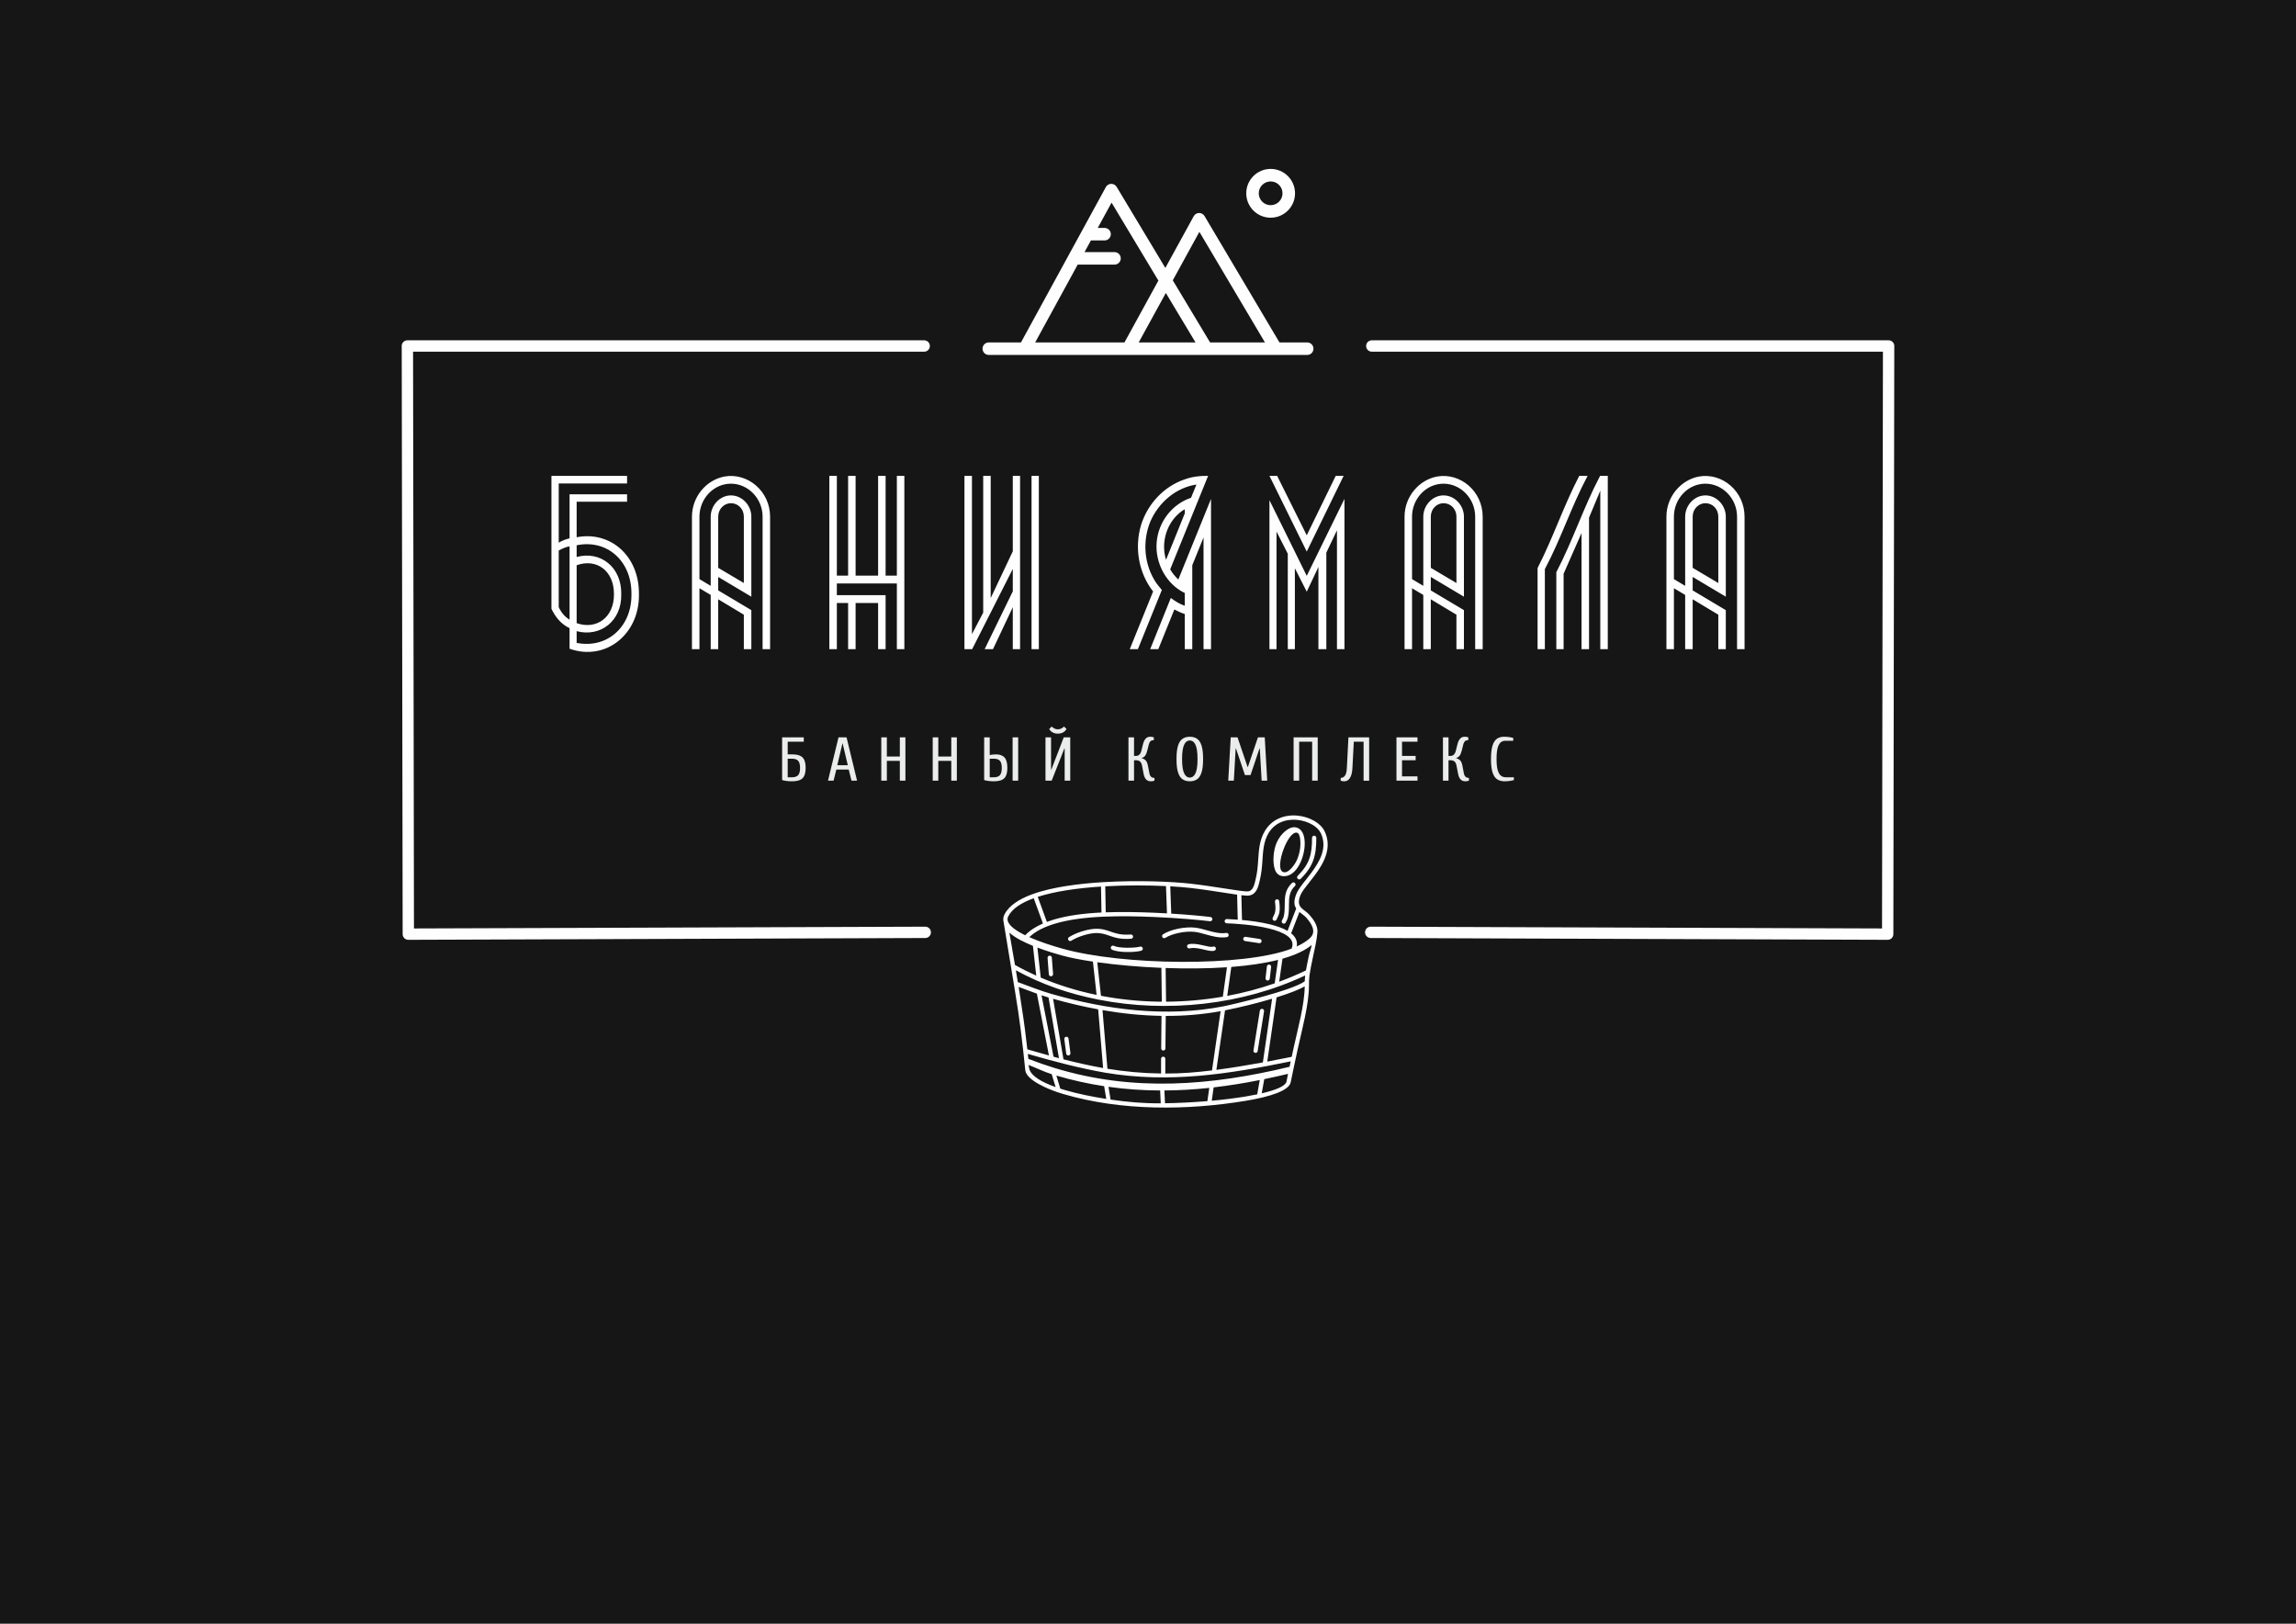 <?xml version="1.0" encoding="UTF-8"?> <svg xmlns="http://www.w3.org/2000/svg" xmlns:xlink="http://www.w3.org/1999/xlink" xmlns:xodm="http://www.corel.com/coreldraw/odm/2003" xml:space="preserve" width="297mm" height="210mm" version="1.1" style="shape-rendering:geometricPrecision; text-rendering:geometricPrecision; image-rendering:optimizeQuality; fill-rule:evenodd; clip-rule:evenodd" viewBox="0 0 29700 21000"> <defs> <style type="text/css"> .fil0 {fill:#161616} .fil1 {fill:#FEFEFE;fill-rule:nonzero} .fil2 {fill:#EBECEC;fill-rule:nonzero} </style> </defs> <g id="Слой_x0020_1">  <polygon class="fil0" points="-0,-6595.36 29700,-6595.36 29700,23104.66 -0,23104.66 "></polygon> <g id="_2030265675024"> <path class="fil1" d="M11954.8 4401.29c40.63,0 73.58,32.96 73.58,73.59 0,40.63 -32.95,73.59 -73.58,73.59l-6611.61 0 11.68 7459.61 6614.03 -23.02c40.46,0 73.29,32.83 73.29,73.29 0,40.46 -32.83,73.29 -73.29,73.29l-6687.2 23.28c-40.46,0 -73.29,-32.83 -73.29,-73.29l-11.93 -7600.1 -0.29 -6.65c0,-40.63 32.95,-73.59 73.58,-73.59l6685.03 0zm5790.4 147.18c-40.63,0 -73.59,-32.96 -73.59,-73.59 0,-40.63 32.96,-73.59 73.59,-73.59l6685.02 0c40.63,0 73.59,32.96 73.59,73.59l-0.29 6.65 -11.93 7600.1c0,40.46 -32.83,73.29 -73.3,73.29l-6687.19 -23.28c-40.47,0 -73.3,-32.83 -73.3,-73.29 0,-40.46 32.83,-73.29 73.3,-73.29l6614.02 23.02 11.68 -7459.61 -6611.6 0z"></path> <path class="fil1" d="M12790.54 4590.56c-44.7,0 -80.95,-36.25 -80.95,-80.95 0,-44.7 36.25,-80.95 80.95,-80.95l416.38 0 782.71 -1432.15c1.94,-4.44 4.25,-8.7 6.92,-12.68l308.18 -563.89c21.29,-39.11 70.26,-53.54 109.37,-32.24 13.14,7.15 23.49,17.43 30.64,29.41l629.53 1048.07 366.82 -668.44c21.46,-39.11 70.58,-53.4 109.69,-31.94 13.18,7.24 23.55,17.63 30.68,29.7l969.2 1634.16 358.77 0c44.7,0 80.95,36.25 80.95,80.95 0,44.7 -36.25,80.95 -80.95,80.95l-4118.89 0zm3645.92 -2405.95c87.1,0 165.99,35.33 223.07,92.42 57.09,57.08 92.42,135.97 92.42,223.07 0,87.1 -35.33,166 -92.42,223.09 -57.08,57.09 -135.97,92.42 -223.07,92.42 -87.1,0 -166,-35.33 -223.09,-92.42 -57.09,-57.09 -92.42,-135.99 -92.42,-223.09 0,-87.1 35.33,-165.99 92.42,-223.07 57.09,-57.09 135.99,-92.42 223.09,-92.42zm108.61 206.88c-27.78,-27.78 -66.2,-44.99 -108.61,-44.99 -42.4,0 -80.84,17.21 -108.63,44.99 -27.78,27.78 -44.99,66.2 -44.99,108.61 0,42.4 17.21,80.84 44.99,108.62 27.79,27.79 66.23,44.99 108.63,44.99 42.41,0 80.83,-17.2 108.61,-44.99 27.78,-27.78 44.99,-66.22 44.99,-108.62 0,-42.41 -17.21,-80.83 -44.99,-108.61zm-2345.07 556.36l88.1 0c44.7,0 80.95,36.25 80.95,80.95 0,44.7 -36.25,80.95 -80.95,80.95l-176.6 0 -82.43 150.84 387.79 0c44.69,0 80.94,36.25 80.94,80.95 0,44.7 -36.25,80.95 -80.94,80.95l-476.27 0 -549.89 1006.17 1154.87 0 438.84 -799.7 -605.6 -1008.3 -178.81 327.19zm970.59 677.69l482.4 803.12 709.78 0 -848.15 -1430.06 -344.03 626.94zm294.13 803.12l-384.01 -639.37 -350.84 639.37 734.85 0z"></path> <path class="fil1" d="M12978.97 11905.76c-1.63,-12.46 -1.5,-25.12 0.61,-37.92 2.17,-13.21 6.5,-26.58 13.18,-39.95 118.01,-236.02 544.24,-327.4 786.19,-366.57 161.87,-26.2 326,-41.97 489.63,-51.94 444.62,-26.92 890.04,-7.71 1126.23,18.99 162.48,18.37 320.56,43.02 450.88,63.34 154.3,24.07 268.92,41.94 303.62,36.19 59.03,-9.81 76.76,-85.77 90.67,-145.36 22.05,-90.29 29.35,-163.84 35.17,-256.57 8.11,-129.28 16.29,-259.07 84.81,-375.83 44.74,-76.24 105.87,-128.51 174.49,-161 76.3,-36.15 161.61,-47.73 243.7,-40.86 81.62,6.84 160.65,32.12 224.7,69.68 60.01,35.23 107.38,81.6 132.34,134.35 50.73,107.08 47.68,210.78 16.56,308.23 -30.41,95.15 -87.31,183.3 -146.42,262.47 -21.5,28.83 -45.9,59.64 -69.06,88.86l-1.12 1.52c-50.02,63.11 -93.95,118.49 -112.26,161.65 -52.23,123.01 -0.04,162.44 53.88,203.11 21.04,15.89 42.36,31.97 60.96,53.02 28.02,31.68 56.36,68.27 76.38,107.42 20.74,40.46 32.54,83.7 26.6,127.27 -7.84,97.17 -37.44,218.84 -57.82,315.72 -18.42,87.56 -35.81,170.12 -44.28,233.98 -6.13,46.31 -6.38,88.73 -6.61,131.8 -1.27,250.02 -88.46,559.15 -142.13,806.59 -31.41,144.98 -62.32,286.17 -94.13,443.87 -21.52,106.77 -260.11,185.72 -576.61,238.32 -762.37,126.71 -1616.65,133.57 -2362.77,-86.16 -24.14,-7.12 -47.81,-14.46 -70.92,-22.07l-4 -1.31c-105.02,-34.73 -405.64,-151.85 -419.01,-285.5 -18.75,-184.87 -37.09,-351.18 -58.22,-515.98 -21.11,-164.84 -45.38,-330.47 -76.09,-514.64 -32.03,-192.37 -65.38,-396.61 -99.01,-601.14l-50.14 -303.58zm3610.11 -632.03c70.68,43.21 164.36,-98.79 186.86,-150.26 21.42,-49 36.15,-104.04 42.63,-157.02 4.72,-38.48 9.79,-183.73 -40.77,-196.54 -117.12,-29.72 -289.03,442.45 -188.72,503.82zm-75.92 -373.11c55.52,-126.83 168.46,-217.12 250.08,-199.77 52.81,11.24 85.85,52.87 102.14,110.46 13.03,46.1 15.14,103.06 7.97,161.82 -7.1,57.79 -23.3,118.18 -46.98,172.32 -44.13,100.89 -115.15,180.55 -204.28,186.59 -68.43,4.63 -109.41,-28.32 -129.46,-82.61 -35.71,-96.8 -19.38,-257.59 20.53,-348.81zm-3456.35 1161.34l72.36 418.07c89.16,50.14 181.02,96.24 275.15,138.33l-42.94 -385.43c-104.73,-43.45 -221.47,-95.57 -304.57,-170.97zm83.81 487.32l25.3 152.78c142.87,50.81 283.29,109.04 429.19,150.95 721.09,207.11 1485.44,307.31 2228.43,162.62 131.61,-25.61 895.1,-205.4 1054.25,-324.48 0.71,-24.22 2.17,-48.97 5.34,-75.17 -811.87,382.86 -1789.13,486.15 -2669.93,313.28l-4.21 -0.83c-382.13,-75.4 -728.43,-193.83 -1068.37,-379.15zm36.31 215.18c27.57,185.07 57.99,367.83 81.8,553.78 10.77,83.99 20.76,167.69 30.39,253.42 95.01,27.44 187.87,53.93 279.43,79.09l-156.18 -799.43c-78.8,-28.1 -156.78,-58.36 -235.44,-86.86zm118.74 866.31l6.91 64.05c114.07,44.53 227.39,83.77 339.94,118.12 1019.31,311.8 2025.94,228.35 3038.6,-15.62l14.94 -70.15c-805.01,164.09 -1567.31,285.56 -2398.63,146.65 -342.68,-60.03 -667.8,-146.77 -1001.76,-243.05zm8.83 142.66l12.39 59.24c30.49,89.02 162.41,164.65 337.91,226.76l-50.43 -166.61c-100.35,-30.97 -198.34,-80.42 -299.87,-119.39zm411.14 306.46c18.4,5.91 37.15,11.66 56.23,17.27 168.56,49.65 360.32,87.98 538.13,115.7l-27.3 -164.67c-203.13,-30.91 -409.23,-75.8 -617.97,-137.18l50.91 168.88zm650.53 141.46c221.59,32.35 425.92,50.04 648.61,48.18l-7.61 -165.92c-218.8,-0.94 -441.7,-15.48 -668.34,-47.22l27.34 164.96zm703.59 47.52c171.37,-2.78 361.22,-12.08 548.41,-27.77l24.26 -171.07c-192.81,20.61 -386.34,32.33 -580.28,33.52l7.61 165.32zm604.81 -32.71c152.31,-13.87 301.4,-32 435.72,-54.33 53.46,-8.89 104.48,-18.34 152.28,-28.33l33.1 -184.73c-194.37,38.67 -393.35,71.41 -596.61,94.94l-24.49 172.45zm646.42 -95.51c184.14,-42.73 308.93,-94.38 320.86,-153.59l19.19 -98.51c-101.02,24.09 -203.41,47.07 -307.15,68.43l-32.9 183.67zm387.68 -472.26l27.31 -126.08c51.06,-235.46 139.56,-548.68 141,-785.35 -74.7,43.25 -201.16,91.37 -349.16,137.87l-14.56 4.54 -120.43 830.89c111.29,-20.73 217.98,-41.78 315.84,-61.87zm184.45 -1118.09c9.47,-54.46 22.4,-115.89 35.87,-179.94 12.56,-59.67 27.62,-88.19 38.74,-148.69 -58.65,48.72 -134.87,90.6 -225.04,126.31 -2.23,1.25 -4.65,2.19 -7.15,2.79 -45.39,17.65 -94.21,33.79 -146.02,48.46l-42.53 297.61c118.55,-43.46 234.19,-92.33 346.13,-146.54zm72.06 -586.73c-17.5,-34.2 -43.09,-67.12 -68.62,-95.98 -14.52,-16.42 -33.89,-31.04 -53,-45.47 -11.82,-8.93 -23.59,-17.8 -34.66,-27.14l-107.32 275.93c56.09,44.97 85.54,100.82 72.05,170.22 64.09,-29.39 118.84,-62.6 162.41,-99.93 15.73,-13.48 27.35,-27.18 35.4,-40.84 26.2,-44.72 16.96,-91.46 -6.26,-136.79zm6.53 -1127.63c0,-15.22 12.37,-27.59 27.6,-27.59 15.22,0 27.59,12.37 27.59,27.59 0,112.8 -8.45,202.85 -37.88,286.38 -29.53,83.91 -79.86,159.79 -163.35,243.49 -10.7,10.77 -28.14,10.81 -38.9,0.11 -10.77,-10.7 -10.81,-28.14 -0.11,-38.9 77.34,-77.53 123.67,-147.01 150.43,-223.01 26.9,-76.36 34.62,-160.98 34.62,-268.07zm-316.83 1203.3l112.34 -288.87c-28.24,-42.18 -36.16,-99.87 5.03,-196.9 21.27,-50.14 67.33,-108.21 119.76,-174.37l1.19 -1.42c21.19,-26.74 43.55,-54.98 67.96,-87.66 56.29,-75.43 110.27,-158.65 138.2,-246.08 27.18,-85.08 29.97,-175.37 -13.97,-268.15 -20.11,-42.46 -59.66,-80.63 -110.36,-110.4 -57.01,-33.43 -127.82,-55.98 -201.43,-62.13 -73.16,-6.14 -148.73,3.98 -215.66,35.68 -59.16,28.02 -111.9,73.13 -150.55,139.02 -61.76,105.25 -69.54,228.62 -77.26,351.47 -6.05,96.43 -14.2,171.62 -36.46,265.63 -17.56,75.27 -39.96,171.28 -135.51,187.15 -19.34,3.21 -53.84,1.25 -100.39,-4.11l8.05 320.67c109.23,9.88 242.66,26.99 363.22,56.61 85.51,21 164.69,48.34 225.84,83.86zm-141.02 -147.58c-5.59,14.1 -21.58,21 -35.68,15.41 -14.1,-5.59 -21.01,-21.59 -15.42,-35.69 4.22,-10.57 8.74,-19.73 13.16,-28.74 16.44,-33.5 32.1,-65.33 16.4,-180.61 -2.02,-15.04 8.55,-28.91 23.59,-30.93 15.04,-2.02 28.91,8.55 30.93,23.59 17.98,131.88 -1.31,171.1 -21.57,212.21 -3.9,7.88 -7.9,15.91 -11.41,24.76zm118.87 36.6c-5.34,14.23 -21.23,21.4 -35.46,16.06 -14.22,-5.34 -21.4,-21.23 -16.06,-35.46 2.49,-6.59 5.34,-11.84 8.58,-17.83 8.4,-15.62 20.44,-37.84 25.53,-97.36 2.6,-30.39 2.83,-59.11 3,-87.27 0.71,-101.91 1.4,-198.07 93.73,-286.71 10.95,-10.53 28.39,-10.2 38.92,0.75 10.54,10.95 10.2,28.39 -0.75,38.92 -75.69,72.67 -76.31,157.41 -76.92,247.25 -0.19,30.47 -0.42,61.55 -3,91.6 -6.09,71.19 -21.34,99.33 -32,119 -2.4,4.36 -4.5,8.23 -5.57,11.05zm-244.91 571.29c1.71,-15.12 15.39,-25.97 30.52,-24.26 15.12,1.71 25.96,15.4 24.25,30.52l-17.6 151.34c-1.71,15.12 -15.39,25.97 -30.51,24.26 -15.13,-1.71 -25.97,-15.39 -24.26,-30.52l17.6 -151.34zm-93.71 -355.89c15.16,1.25 26.47,14.6 25.22,29.76 -1.26,15.16 -14.61,26.47 -29.77,25.22l-182.82 -27.6c-15.16,-1.25 -26.46,-14.6 -25.21,-29.76 1.25,-15.16 14.6,-26.47 29.76,-25.22l182.82 27.6zm-905.33 122.1c-14.77,3.5 -29.6,-5.61 -33.1,-20.38 -3.5,-14.77 5.61,-29.6 20.38,-33.1 106.83,-25.63 268.39,49.56 314.55,31.08 14.1,-5.66 30.14,1.21 35.79,15.31 5.66,14.1 -1.21,30.14 -15.31,35.79 -66.09,26.45 -210.16,-55.59 -322.31,-28.7zm-314.34 -135.99c-12.69,8.32 -29.75,4.81 -38.07,-7.87 -8.32,-12.68 -4.82,-29.74 7.86,-38.06 46.89,-30.83 118.25,-56.78 194.75,-72.59 73.4,-15.18 152.37,-21.33 219.55,-13.8 50.29,5.61 101.18,19.87 153.03,34.39 82.49,23.09 167.84,46.99 250.34,34.21 14.99,-2.32 29.05,7.94 31.37,22.94 2.31,15 -7.95,29.05 -22.95,31.37 -94.52,14.64 -185.59,-10.85 -273.65,-35.5 -49.56,-13.87 -98.2,-27.51 -144.19,-32.64 -61.55,-6.89 -134.41,-1.15 -202.49,12.93 -70.08,14.5 -134.49,37.61 -175.55,64.62zm-326.36 113.32c14.62,-3.99 29.74,4.67 33.72,19.29 3.99,14.62 -4.67,29.74 -19.29,33.73 -87.21,23.77 -299.52,25.4 -378.78,-13.87 -13.62,-6.72 -19.21,-23.24 -12.49,-36.86 6.72,-13.62 23.24,-19.21 36.86,-12.49 64.59,32.01 266.24,30.3 339.98,10.2zm-890.5 -76.22c-12.85,8.09 -29.85,4.24 -37.94,-8.61 -8.09,-12.85 -4.24,-29.85 8.61,-37.94 47.41,-30 102.04,-53.48 154.47,-70.67 66.67,-21.86 130.68,-33.85 172,-36.35 93.06,-5.68 150.49,14.41 211.24,35.66 64.77,22.66 133.83,46.83 261.31,37.26 15.16,-1.13 28.41,10.28 29.53,25.44 1.13,15.17 -10.28,28.41 -25.44,29.54 -138.58,10.38 -213.36,-15.77 -283.5,-40.3 -55.34,-19.36 -107.58,-37.65 -189.89,-32.62 -37.36,2.27 -96.07,13.39 -158.23,33.77 -48.64,15.95 -99.03,37.52 -142.16,64.82zm-306.59 222.53c-1.12,-15.16 10.29,-28.41 25.45,-29.53 15.16,-1.13 28.41,10.28 29.53,25.44l16.08 211.56c1.13,15.17 -10.28,28.41 -25.44,29.54 -15.17,1.12 -28.41,-10.28 -29.54,-25.45l-16.08 -211.56zm216.38 1050.08c-1.96,-15.04 8.66,-28.87 23.69,-30.83 15.04,-1.96 28.87,8.66 30.83,23.7l24.59 187.24c1.96,15.04 -8.65,28.86 -23.69,30.82 -15.04,1.97 -28.87,-8.65 -30.83,-23.69l-24.59 -187.24zm2501 154.81c-2.38,14.99 -16.48,25.21 -31.47,22.84 -15,-2.38 -25.22,-16.48 -22.84,-31.48l82.78 -515.06c2.38,-14.99 16.48,-25.21 31.47,-22.84 15,2.38 25.22,16.48 22.84,31.48l-82.78 515.06zm67.29 146.52l119.41 -823.75c-196,58.32 -420.18,113.07 -608.67,150.22l-112.01 769.52c201.2,-26.55 401.66,-59.53 601.27,-95.99zm-2637.5 -55.17l-134.84 -784.47c-30.35,-9.01 -60.57,-18.69 -90.67,-28.87l155.24 794.59 70.27 18.75zm-76.04 -767.66l134.57 782.87c170.18,43.67 339.58,81.36 512.49,112.36l-63.9 -758.99c-196.42,-36.06 -391.15,-82.33 -583.16,-136.24zm2055.56 926.08l111.49 -765.92c-235.59,42.8 -472.66,61.72 -709.46,60.99l-4.31 420.66c-0.11,15.16 -12.54,27.38 -27.7,27.28 -15.17,-0.1 -27.39,-12.54 -27.29,-27.7l4.32 -420.76c-255.9,-4.05 -511.14,-30.66 -763.24,-74.36l63.86 758.43c220.47,36 447.57,58.21 693.5,61.44l0.19 -190.61c0,-15.17 12.32,-27.49 27.49,-27.49 15.16,0 27.49,12.32 27.49,27.49l-0.19 191.03c204.24,0.34 400.95,-15.18 603.85,-40.48zm811.18 -1126.42l43.19 -303.02c-176.6,44.66 -383.49,74.09 -604.58,91.27l-52.56 374.27c210.06,-39.11 415.86,-93.38 613.95,-162.52zm218 -448.54c58.69,-133.35 -98.61,-212.98 -290.96,-260.25 -211.73,-52.01 -465.13,-64.59 -548.27,-67.6 -15.16,-0.52 -27.03,-13.3 -26.51,-28.47 0.52,-15.16 13.31,-27.03 28.47,-26.51 29.27,1.07 79.26,3.28 141.1,7.95l-8.11 -323.23c-47.55,-6.59 -103.35,-15.31 -165.32,-24.97 -128.31,-20 -283.97,-44.28 -448.5,-62.88 -67.91,-7.68 -153.3,-14.73 -251.02,-20.23l12.85 353.28c216.44,13.35 401.32,30.6 507.48,43.74 15.13,1.84 25.89,15.6 24.05,30.72 -1.83,15.13 -15.6,25.89 -30.72,24.05 -140.5,-17.39 -417.88,-41.9 -722.28,-55.02 -216.48,-9.3 -446.9,-12.93 -652.01,-4.23 -230.6,9.76 -450.69,36.91 -631.88,91.12 -137.56,41.16 -252.17,97.76 -330.81,174.02 139.56,60.82 281.44,107.14 427.77,148.38 770.15,217.44 2343.2,238.82 2964.67,0.13zm-888.83 621.28l53.34 -380.42c-263.56,17.87 -529.29,18.94 -793.18,9.57l5.32 435.68c246.58,-1.42 493.16,-23.15 734.52,-64.83zm-789.52 64.81l-5.36 -437.76c-299.71,-12.39 -588.06,-38.67 -829.55,-72.32l47.99 433.68c240.03,46.03 486.05,71.12 732.81,75.73l54.11 0.67zm-843.51 -87.67l-47.68 -430.5c-164.88,-24.53 -305.06,-52.46 -408.02,-81.51 -53.81,-15.16 -178.33,-50.5 -310.11,-100.06l43.26 388.27c229.92,97.82 472.76,172.24 722.55,223.8zm910.42 -1054.6l-12.83 -352.89c-224.62,-10.77 -504.52,-13.16 -785.56,2.75l5.99 336.58c199.58,-7.32 420.51,-3.61 628.48,5.34 55.79,2.4 110.65,5.17 163.92,8.22zm-847.36 -11.22l-5.97 -335.56c-155.29,10.14 -309.82,26.07 -454.51,49.49 -132.15,21.4 -255.8,48.89 -363.78,83.73l118.1 323.85c28.11,-10.59 57.36,-20.4 87.6,-29.45 178.56,-53.44 393.31,-81.18 618.56,-92.06zm-757.2 142.16l-119.12 -326.67c-160.6,58.36 -279.82,135.2 -329.84,235.27 -4.05,8.12 -6.7,16.25 -8.01,24.22 -1.27,7.65 -1.25,15.46 -0.15,23.17 10.24,69.5 107.69,137.52 227.73,196.09 58.61,-61.74 136.76,-111.84 229.39,-152.08z"></path> <path class="fil1" d="M8265.18 7686.21c5.4,-499.31 -371.95,-821.9 -805.9,-737.74 0,-134.65 0,-319.79 0,-460.03l652.26 0 0 -95.38 -743.9 0c0,173.91 0,395.52 0,569.43 -48.5,11.22 -94.34,28.05 -140.15,56.11 0,-244.04 0,-521.76 0,-765.79l884.05 0 0 -98.18 -978.39 0c0,561.01 0,1158.5 0,1719.51 56.61,117.82 132.07,201.96 234.49,249.66l0 266.48c463.6,165.51 905.61,-185.13 897.54,-704.07zm-1037.69 -566.64c48.52,-25.24 97.03,-47.68 140.15,-53.29l0 948.12c-64.68,-39.27 -107.8,-92.56 -140.15,-162.69l0 -732.14zm231.79 190.76c258.76,-92.58 485.17,72.92 482.46,375.88 2.71,297.32 -223.7,462.83 -482.46,373.08l0 -748.96zm0 -258.07c390.83,-81.34 714.25,201.97 708.87,633.95 5.38,423.56 -318.04,706.89 -708.87,628.34l0 -151.47c307.26,81.34 584.89,-131.84 576.8,-476.87 8.09,-350.64 -269.54,-566.64 -576.8,-482.48l0 -151.47zm1912.03 -889.22c-237.2,44.88 -420.47,263.68 -420.47,518.94l0 460.03 0 1253.88 97.05 0 0 -788.23 145.52 86.95 0 701.28 97.03 0 0 -645.17 331.53 199.17 0 446 97.03 0 0 -504.92c-142.85,-86.96 -285.71,-168.3 -428.56,-255.26l0 -173.91c142.85,86.96 285.71,168.3 428.56,255.26l0 -1035.08c0,-145.86 -118.59,-274.89 -264.14,-274.89 -142.85,0 -261.45,129.03 -261.45,274.89l0 894.83 -145.52 -86.95 0 -807.88c0,-232.82 183.27,-426.38 406.97,-426.38 223.7,0 409.69,193.56 409.69,426.38l0 1713.91 97.03 0 0 -1713.91c0,-328.2 -288.38,-572.23 -590.27,-518.94zm-80.87 518.94c0,-98.18 75.48,-173.92 164.42,-173.92 94.34,0 167.11,75.74 167.11,173.92l0 858.35 -331.53 -196.35 0 -662zm2310.95 762.99l-145.57 0 0 -1290.34 -97.01 0 0 1290.34 -291.11 0 0 -1290.34 -97.01 0 0 1290.34 -145.54 0 0 -1290.34 -97.05 0 0 2241.26 97.05 0 0 -597.49 145.54 0 0 597.49 97.01 0 0 -597.49 291.11 0 0 597.49 97.01 0 0 -698.46 -630.67 0 0 -151.49 776.24 0 0 849.95 97 0 0 -2241.26 -97 0 0 1290.34zm1499.64 950.92l94.34 0 0 -2241.26 -94.34 0 0 975.7 -285.71 604.5 0 -1580.2 -97.01 0 0 1768.61 -145.54 278.63 0 -2047.24 -97.05 0 0 2241.26 99.74 0 525.57 -1037.88 0 289.86 -363.86 748.02 107.81 0 256.05 -542.78 0 542.78zm336.91 0l0 -2241.26 -94.34 0 0 2241.26 94.34 0zm1591.3 -765.79c-24.28,-30.85 -48.54,-56.11 -70.11,-86.95 -159.01,-232.82 -185.94,-538.59 -78.15,-799.46 107.81,-246.85 331.53,-437.59 595.67,-476.87l-70.08 171.12c-242.59,81.35 -423.18,308.57 -444.72,577.84 -21.57,269.29 126.66,541.38 363.86,653.6l0 165.5c-64.68,-22.44 -123.98,-58.92 -180.59,-100.99l-266.83 662 105.1 0 207.56 -513.33c43.11,22.45 88.93,44.89 134.76,58.91l0 454.42 97.03 0 0 -1085.56 145.54 -359.06 0 1444.62 97.03 0 0 -1943.91 -423.16 1043.49c-43.13,-42.09 -78.17,-84.16 -105.12,-131.85l490.55 -1208.99c-105.12,-2.81 -207.55,11.22 -301.87,44.89 -266.83,89.75 -479.77,314.15 -566.02,591.85 -86.26,291.74 -32.35,617.14 156.33,858.36l-301.87 746.16 105.12 0 309.97 -765.79zm53.89 -389.91c-62.01,-201.97 -5.38,-423.56 132.05,-566.62 35.06,-36.46 72.8,-67.33 110.53,-86.96l0 53.3 -242.58 600.28zm1820.38 -106.58l477.05 -978.98 -86.22 0 -16.19 0 -374.64 768.59 -382.72 -768.59 -8.09 0 -91.65 0 482.46 978.98zm0 314.15l-482.46 -978.97 0 213.19 0 1713.91 91.65 0 0 -1520.36 145.54 286.13 0 1234.23 91.63 0 0 -1046.3 153.64 302.95 150.92 -319.78 0 1063.13 102.43 0 0 -1248.27 137.48 -288.92 0 1537.19 97.01 0 0 -1730.73 0 -213.18 -487.84 995.78zm1685.63 -1284.72c-237.19,44.88 -420.47,263.68 -420.47,518.94l0 460.03 0 1253.88 97.05 0 0 -788.23 145.54 86.95 0 701.28 97.01 0 0 -645.17 331.54 199.17 0 446 97.03 0 0 -504.92c-142.86,-86.96 -285.71,-168.3 -428.57,-255.26l0 -173.91c142.86,86.96 285.71,168.3 428.57,255.26l0 -1035.08c0,-145.86 -118.6,-274.89 -264.15,-274.89 -142.85,0 -261.43,129.03 -261.43,274.89l0 894.83 -145.54 -86.95 0 -807.88c0,-232.82 183.28,-426.38 406.97,-426.38 223.7,0 409.69,193.56 409.69,426.38l0 1713.91 97.03 0 0 -1713.91c0,-328.2 -288.38,-572.23 -590.27,-518.94zm-80.87 518.94c0,-98.18 75.49,-173.92 164.42,-173.92 94.34,0 167.12,75.74 167.12,173.92l0 858.35 -331.54 -196.35 0 -662zm2027.95 -527.35l-107.83 0c-207.51,399.26 -334.2,792.91 -539.05,1192.16l0 1049.1 94.34 0 0 -1035.08c212.92,-402.05 339.61,-804.13 552.54,-1206.18zm-404.3 1245.93l0 995.33 94.34 0 0 -975.7 231.79 -525.95 0 1501.65 97.03 0 0 -1701.27 145.54 -348.79 0 2050.06 97.03 0 0 -2241.26 -99.72 0c-218.34,416.09 -350.39,832.64 -566.01,1245.93zm1844.65 -1237.52c-237.19,44.88 -420.47,263.68 -420.47,518.94l0 460.03 0 1253.88 97.03 0 0 -788.23 145.54 86.95 0 701.28 97.03 0 0 -645.17 331.52 199.17 0 446 97.05 0 0 -504.92c-142.86,-86.96 -285.71,-168.3 -428.57,-255.26l0 -173.91c142.86,86.96 285.71,168.3 428.57,255.26l0 -1035.08c0,-145.86 -118.62,-274.89 -264.15,-274.89 -142.85,0 -261.45,129.03 -261.45,274.89l0 894.83 -145.54 -86.95 0 -807.88c0,-232.82 183.3,-426.38 406.99,-426.38 223.7,0 409.69,193.56 409.69,426.38l0 1713.91 97.03 0 0 -1713.91c0,-328.2 -288.4,-572.23 -590.27,-518.94zm-80.87 518.94c0,-98.18 75.47,-173.92 164.42,-173.92 94.32,0 167.1,75.74 167.1,173.92l0 858.35 -331.52 -196.35 0 -662z"></path> <path class="fil2" d="M10245.3 10104.76c-24,0 -46.28,-1.21 -66.82,-3.61 -20.53,-2.4 -40.95,-6.53 -61.2,-12.41l0 -552.14 280.06 0 0 56.02 -208.06 0 0 164.05 56.02 0c42.68,0 76.95,5.73 102.83,17.2 25.87,11.47 44.55,30.14 56.01,56.01 11.47,25.88 17.2,60.15 17.2,102.82 0,61.89 -13.32,106.04 -40,132.45 -26.68,26.41 -72.02,39.61 -136.04,39.61zm-56.02 -52.02l56.02 0c36.28,0 62.68,-9.07 79.22,-27.2 16.54,-18.14 24.8,-49.1 24.8,-92.84 0,-44.28 -8.26,-75.35 -24.8,-93.21 -16.54,-17.87 -42.94,-26.82 -79.22,-26.82l-56.02 0 0 240.07zm521.3 44.01l136.03 -560.15 104.04 0 136.03 560.15 -72.02 0 -36 -144.04 -160.04 0 -36.02 144.04 -72.02 0zm120.03 -200.05l136.04 0 -66.41 -280.07 -3.22 0 -66.41 280.07zm569.31 200.05l0 -560.15 72 0 0 248.08 168.05 0 0 -248.08 72.02 0 0 560.15 -72.02 0 0 -256.07 -168.05 0 0 256.07 -72 0zm665.32 0l0 -560.15 72 0 0 248.08 168.05 0 0 -248.08 72.02 0 0 560.15 -72.02 0 0 -256.07 -168.05 0 0 256.07 -72 0zm793.34 8.01c-24.01,0 -46.28,-1.21 -66.83,-3.61 -20.52,-2.4 -40.94,-6.53 -61.19,-12.41l0 -552.14 72 0 0 228.07c10.13,-2.14 23.09,-4 38.81,-5.61 15.75,-1.6 29.48,-2.39 41.22,-2.39 50.14,0 87.35,13.32 111.63,40 24.28,26.68 36.4,72.02 36.4,136.03 0,61.89 -13.21,106.04 -39.61,132.45 -26.41,26.41 -70.54,39.61 -132.43,39.61zm240.05 -8.01l0 -560.15 72.02 0 0 560.15 -72.02 0zm-296.07 -44.01l56.02 0c34.15,0 59.34,-9.07 75.61,-27.2 16.29,-18.14 24.42,-49.1 24.42,-92.84 0,-44.28 -8.13,-75.35 -24.42,-93.21 -16.27,-17.87 -41.46,-26.82 -75.61,-26.82l-56.02 0 0 240.07zm881.4 -564.14c-26.15,0 -48.83,-5.48 -68.02,-16.41 -19.21,-10.93 -33.89,-25.47 -44.03,-43.62l32.02 -31.99c8.01,7.99 18.81,16 32.41,24.01 13.6,7.98 29.47,11.99 47.62,11.99 18.13,0 34,-4.01 47.6,-11.99 13.6,-8.01 24.4,-16.02 32.41,-24.01l32.02 31.99c-10.14,18.15 -24.82,32.69 -44.01,43.62 -19.21,10.93 -41.88,16.41 -68.02,16.41zm-160.04 608.15l0 -560.15 72 0 0 416.11 4.01 0 160.04 -416.11 84.03 0 0 560.15 -72.02 0 0 -416.11 -4 0 -164.05 416.11 -80.01 0zm1361.48 8.01c-49.07,0 -79.76,-32.02 -92.02,-96.03l-20 -104.04c-5.34,-28.26 -14.81,-47.34 -28.41,-57.21 -13.6,-9.87 -29.47,-14.79 -47.62,-14.79l-28.01 0 0 264.06 -72 0 0 -560.15 72 0 0 240.07 28.01 0c13.87,0 26.95,-5.07 39.21,-15.21 12.27,-10.13 21.88,-29.07 28.81,-56.81l20 -80.01c16.02,-64.04 46.68,-96.03 92.02,-96.03 13.87,0 25.35,1.33 34.42,4 9.07,2.67 13.6,3.99 13.6,3.99l0 36.02c-19.73,0 -34.27,4.67 -43.62,13.99 -9.32,9.35 -16.12,22.01 -20.39,38.03l-20.01 80.01c-8.53,33.08 -18.14,56.42 -28.8,70.02 -10.68,13.59 -25.07,23.06 -43.22,28.4l0 3.22c20.28,5.31 37.09,14.66 50.42,27.99 13.32,13.35 23.21,36.81 29.61,70.41l20.01 104.04c2.67,13.87 9.05,26.01 19.18,36.4 10.14,10.4 25.1,15.62 44.83,15.62l0 36c0,0 -4.55,1.33 -13.6,4 -9.07,2.67 -20.55,4.01 -34.42,4.01zm505.3 0c-35.75,0 -66.56,-8.41 -92.42,-25.22 -25.88,-16.81 -45.62,-46.14 -59.21,-88.02 -13.62,-41.88 -20.42,-100.16 -20.42,-174.85 0,-74.67 6.8,-132.96 20.42,-174.85 13.59,-41.86 33.33,-71.21 59.21,-88.02 25.86,-16.79 56.67,-25.19 92.42,-25.19 36.27,0 67.2,8.4 92.82,25.19 25.61,16.81 45.22,46.16 58.82,88.02 13.6,41.89 20.39,100.18 20.39,174.85 0,74.69 -6.79,132.97 -20.39,174.85 -13.6,41.88 -33.21,71.21 -58.82,88.02 -25.62,16.81 -56.55,25.22 -92.82,25.22zm0 -48.02c12.81,0 25.2,-3.6 37.21,-10.8 11.99,-7.2 22.8,-19.61 32.39,-37.21 9.62,-17.6 17.09,-42.01 22.42,-73.23 5.32,-31.2 7.99,-70.81 7.99,-118.83 0,-48.01 -2.67,-87.62 -7.99,-118.82 -5.33,-31.21 -12.8,-55.61 -22.42,-73.21 -9.59,-17.61 -20.4,-30.02 -32.39,-37.21 -12.01,-7.22 -24.4,-10.81 -37.21,-10.81 -12.81,0 -25.22,3.59 -37.21,10.81 -12.01,7.19 -22.82,19.6 -32.41,37.21 -9.6,17.6 -17.06,42 -22.4,73.21 -5.34,31.2 -8.01,70.81 -8.01,118.82 0,48.02 2.67,87.63 8.01,118.83 5.34,31.22 12.8,55.63 22.4,73.23 9.59,17.6 20.4,30.01 32.41,37.21 11.99,7.2 24.4,10.8 37.21,10.8zm497.27 40.01l32.01 -560.15 88.02 0 130.43 384.11 3.21 0 130.42 -384.11 88.02 0 32.02 560.15 -72.02 0 -24.01 -416.11 -4.01 0 -116.03 344.09 -72 0 -116.03 -344.09 -4 0 -24.01 416.11 -72.02 0zm845.38 0l0 -560.15 312.07 0 0 560.15 -72.02 0 0 -504.13 -168.05 0 0 504.13 -72 0zm657.31 8.01c-13.87,0 -25.34,-1.34 -34.42,-4.01 -9.07,-2.67 -13.6,-4 -13.6,-4l0 -36c21.88,0 40.15,-9.47 54.82,-28.41 14.66,-18.94 23.07,-53.48 25.21,-103.64l20.01 -392.1 268.06 0 0 560.15 -72.02 0 0 -504.13 -126.44 0 -17.6 336.08c-2.13,42.67 -8.14,76.96 -18,102.83 -9.87,25.88 -22.28,44.55 -37.21,56.02 -14.94,11.47 -31.21,17.21 -48.81,17.21zm673.33 -8.01l0 -560.15 272.06 0 0 56.02 -200.06 0 0 184.05 176.06 0 0 56.02 -176.06 0 0 208.04 200.06 0 0 56.02 -272.06 0zm889.37 8.01c-49.08,0 -79.76,-32.02 -92.03,-96.03l-20 -104.04c-5.34,-28.26 -14.81,-47.34 -28.41,-57.21 -13.6,-9.87 -29.47,-14.79 -47.62,-14.79l-28.01 0 0 264.06 -72 0 0 -560.15 72 0 0 240.07 28.01 0c13.87,0 26.95,-5.07 39.22,-15.21 12.26,-10.13 21.88,-29.07 28.8,-56.81l20 -80.01c16.02,-64.04 46.68,-96.03 92.03,-96.03 13.87,0 25.34,1.33 34.41,4 9.07,2.67 13.6,3.99 13.6,3.99l0 36.02c-19.73,0 -34.27,4.67 -43.61,13.99 -9.33,9.35 -16.13,22.01 -20.4,38.03l-20 80.01c-8.53,33.08 -18.15,56.42 -28.81,70.02 -10.68,13.59 -25.07,23.06 -43.22,28.4l0 3.22c20.28,5.31 37.09,14.66 50.42,27.99 13.33,13.35 23.21,36.81 29.62,70.41l20 104.04c2.67,13.87 9.05,26.01 19.19,36.4 10.13,10.4 25.09,15.62 44.82,15.62l0 36c0,0 -4.55,1.33 -13.6,4 -9.07,2.67 -20.54,4.01 -34.41,4.01zm509.3 0c-37.36,0 -69.1,-8.41 -95.24,-25.22 -26.13,-16.81 -46.14,-46.14 -60.01,-88.02 -13.87,-41.88 -20.81,-100.16 -20.81,-174.85 0,-74.67 6.8,-132.96 20.42,-174.85 13.6,-41.86 32.93,-71.21 58,-88.02 25.07,-16.79 54.94,-25.19 89.63,-25.19 24.01,0 47.07,1.6 69.2,4.79 22.16,3.2 39.09,6.95 50.83,11.21l0 36.02 -104.03 0c-21.34,0 -40.4,6.65 -57.22,20 -16.81,13.33 -30.14,36.94 -40,70.81 -9.87,33.87 -14.81,82.28 -14.81,145.23 0,62.43 5.07,110.69 15.21,144.84 10.13,34.14 24.13,57.88 42,71.23 17.88,13.33 38.82,20 62.83,20l104.01 0 0 36c-11.72,3.73 -28.66,7.34 -50.81,10.8 -22.13,3.49 -45.19,5.22 -69.2,5.22z"></path> </g> </g> </svg> 
